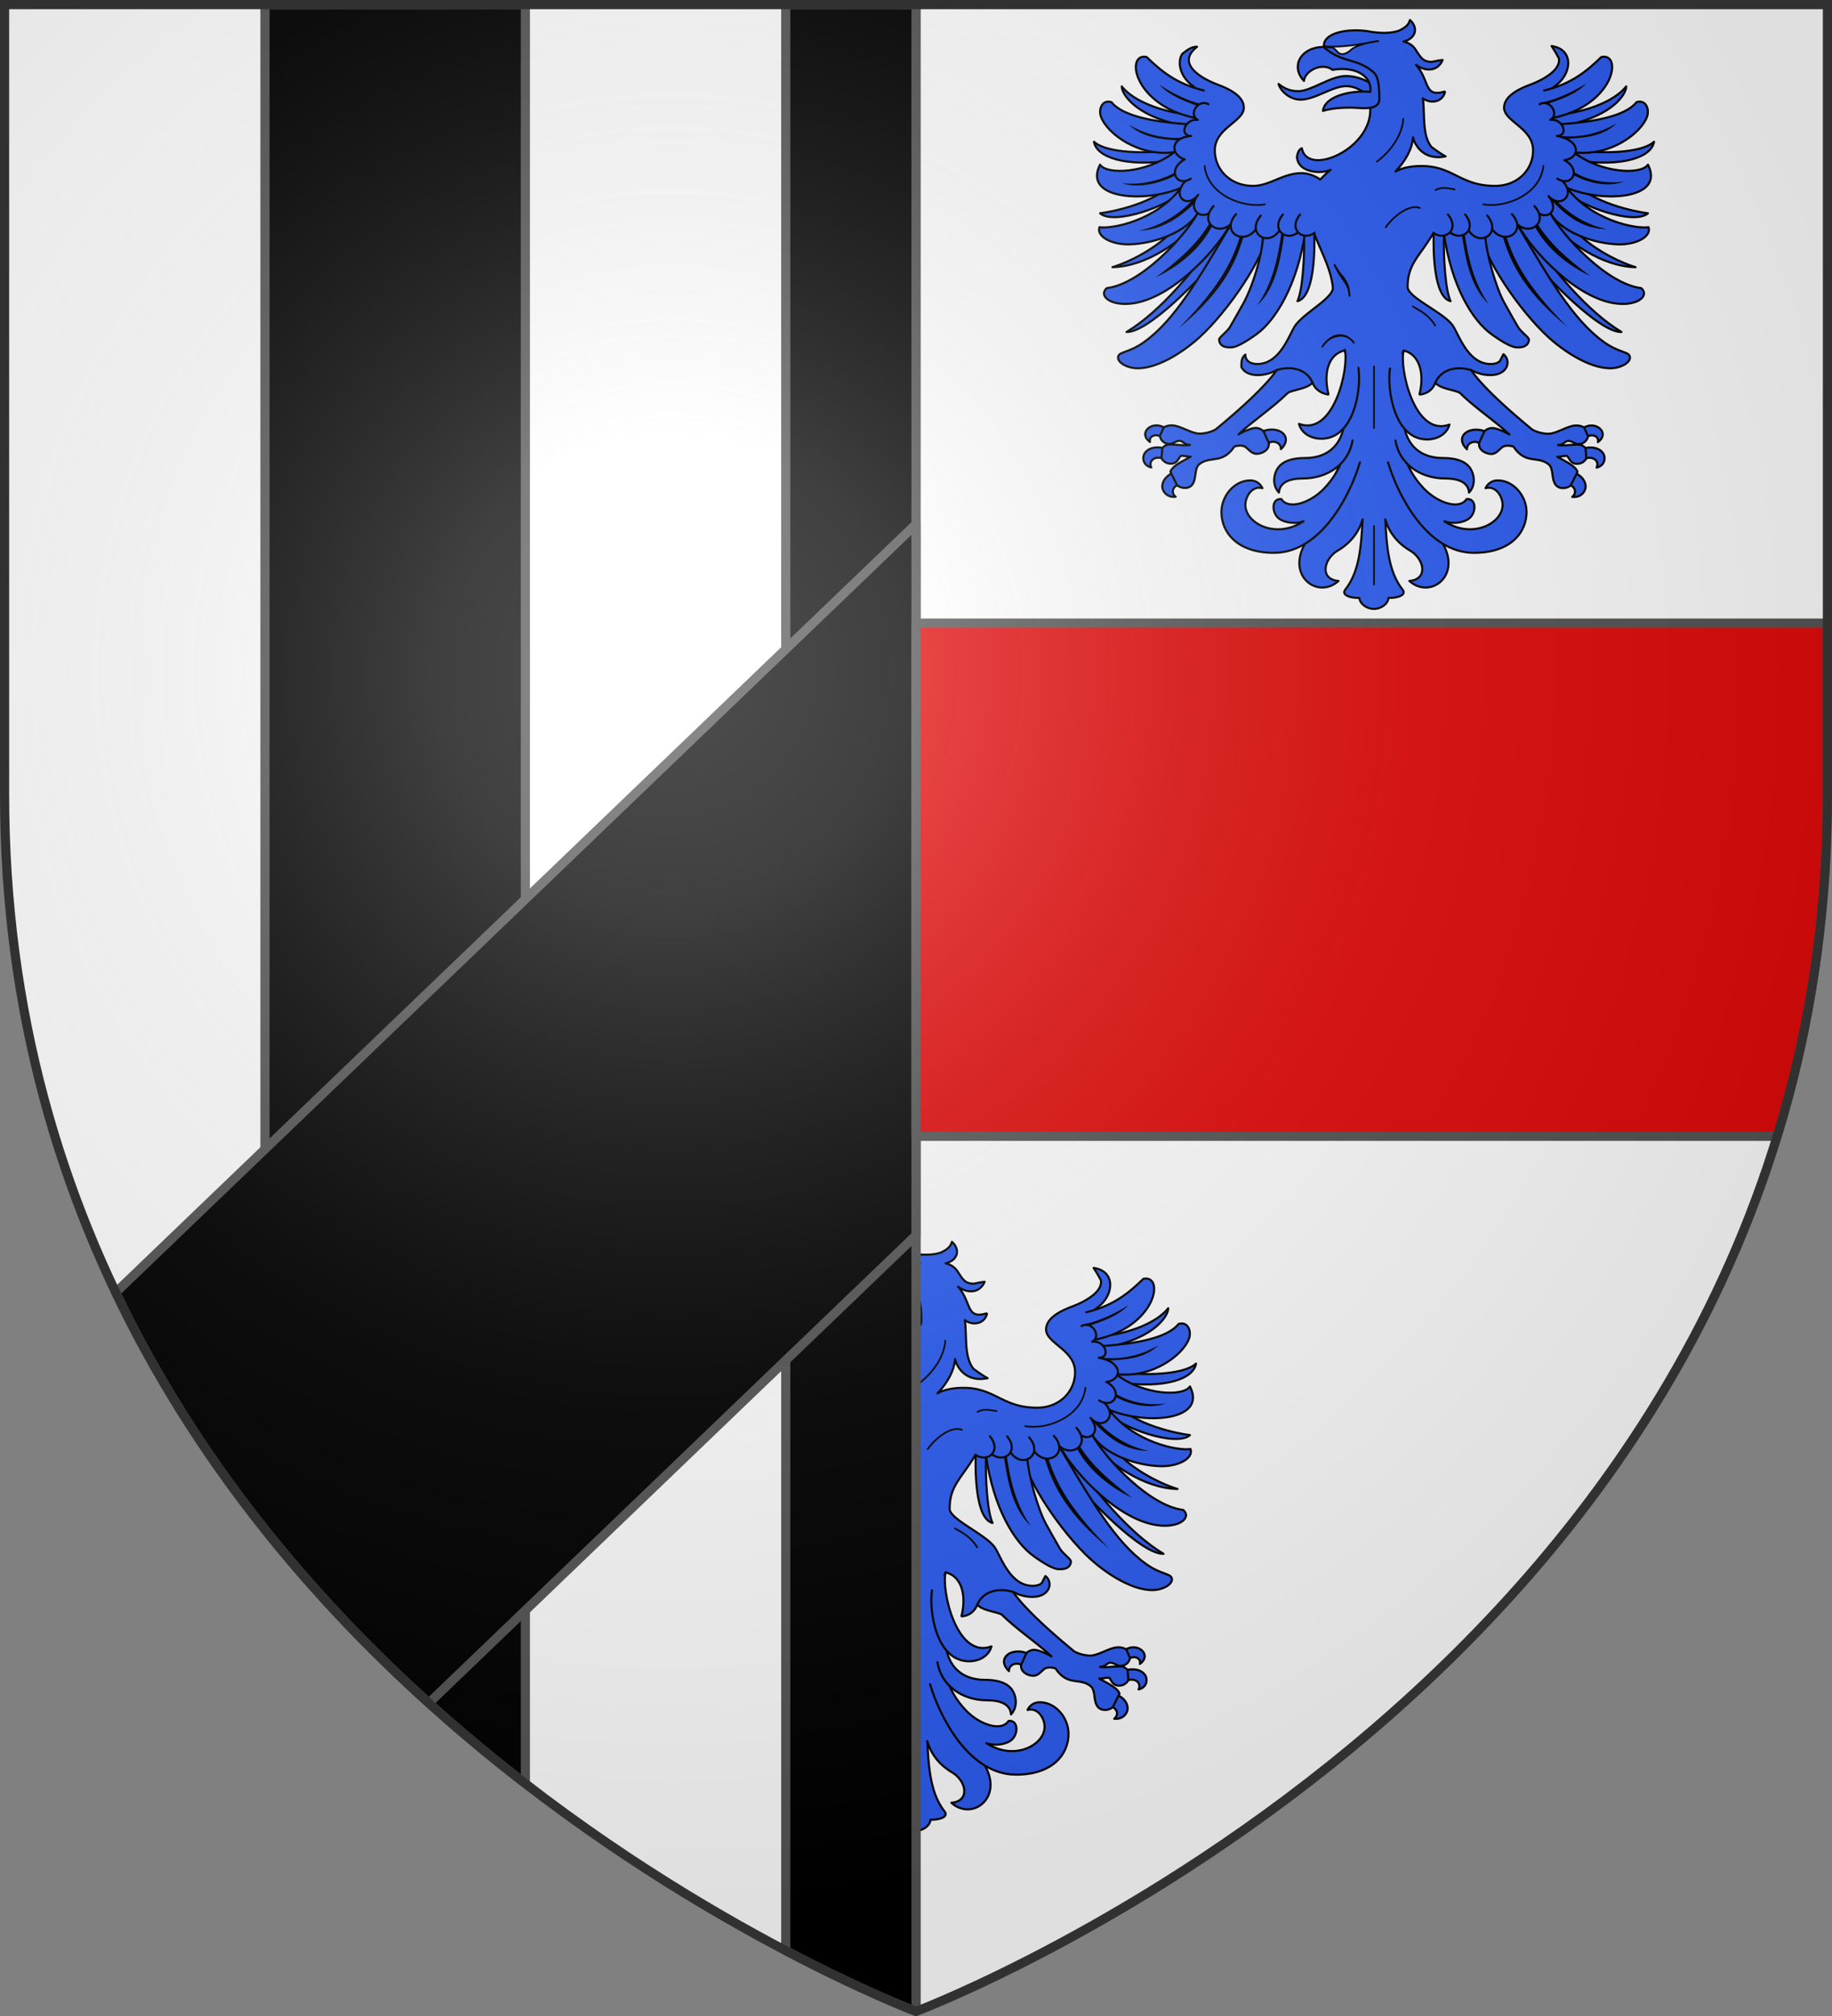 <svg xmlns="http://www.w3.org/2000/svg" xmlns:xlink="http://www.w3.org/1999/xlink" width="600" height="660" version="1.0"><rect width="100%" height="100%" fill="#808080" stroke="none"/><defs><g id="b"><path id="a" d="M0 0v1h.5L0 0z" transform="rotate(18 3.157 -.5)"/><use xlink:href="#a" transform="scale(-1 1)" width="810" height="540"/></g><g id="c"><use xlink:href="#b" transform="rotate(72)" width="810" height="540"/><use xlink:href="#b" transform="rotate(144)" width="810" height="540"/></g><g id="f"><path id="e" d="M0 0v1h.5L0 0z" transform="rotate(18 3.157 -.5)"/><use xlink:href="#e" transform="scale(-1 1)" width="810" height="540"/></g><g id="g"><use xlink:href="#f" transform="rotate(72)" width="810" height="540"/><use xlink:href="#f" transform="rotate(144)" width="810" height="540"/></g><path id="i" d="M-298.5-298.5h597V-40C298.5 246.31 0 358.5 0 358.5S-298.5 246.31-298.5-40v-258.5z"/><path d="M2.922 27.672c0-5.951 2.317-9.843 5.579-11.012 1.448-.519 3.307-.273 5.018 1.447 2.119 2.129 2.736 7.993-3.483 9.121.658-.956.619-3.081-.714-3.787-.99-.524-2.113-.253-2.676.123-.824.552-1.729 2.106-1.679 4.108H2.922z" id="d"/><radialGradient id="j" gradientUnits="userSpaceOnUse" cx="-80" cy="-80" r="405"><stop style="stop-color:#fff;stop-opacity:.31" offset="0"/><stop style="stop-color:#fff;stop-opacity:.25" offset=".19"/><stop style="stop-color:#6b6b6b;stop-opacity:.125" offset=".6"/><stop style="stop-color:#000;stop-opacity:.125" offset="1"/></radialGradient></defs><g transform="translate(300 300)"><path style="fill:#fff;stroke-width:3" d="M300 1.5v657S578.97 553.65 597.531 288c.64-9.142.969-18.475.969-28V1.5H300z" transform="translate(-300 -300)"/><use xlink:href="#h" transform="translate(-150 400)" width="600" height="660"/><path style="fill:#fff;stroke-width:3" d="M1.5 1.5V260c0 9.525.33 18.858.969 28C21.03 553.65 300 658.5 300 658.5V1.5H1.5z" transform="translate(-300 -300)"/><path style="opacity:1;fill:none;fill-opacity:1;stroke:#555;stroke-width:3;stroke-linecap:butt;stroke-linejoin:round;stroke-miterlimit:4;stroke-dasharray:none;stroke-opacity:1" d="M0-298.5v657"/><path style="fill:#000;fill-opacity:1;stroke:#555;stroke-width:3;stroke-linecap:butt;stroke-linejoin:round;stroke-miterlimit:4;stroke-opacity:1" d="M-213.219-298.5v499.281c26.566 33.346 56.464 60.916 85.281 83.156V-298.5h-85.28zM-42.656-298.5v637.094C-16.906 352.126 0 358.5 0 358.5v-657h-42.656z"/><path style="opacity:1;fill:#000;fill-opacity:1;stroke:#555;stroke-width:3;stroke-linecap:butt;stroke-linejoin:round;stroke-miterlimit:4;stroke-dasharray:none;stroke-opacity:1" d="m0-128.406-58.156 55.812-203.938 195.719c26.354 55.213 64.012 99.642 102.563 134.406L0 104.406v-232.812z"/><path style="opacity:1;fill:#e20909;fill-opacity:1;stroke:#555;stroke-width:3;stroke-linecap:butt;stroke-linejoin:round;stroke-miterlimit:4;stroke-dasharray:none;stroke-opacity:1" d="M0-96V72h282.031c7.976-26.003 13.402-53.967 15.5-84 .64-9.142.969-18.475.969-28v-56H0z"/></g><g transform="translate(300 300)"><g id="h"><path d="M118.757-272.515c1.539 1.211 3.355 2.365 6.474 2.365 4.21 0 10.503-4.96 15.512-4.96 4.158 0 7.421 1.779 9.57 3.354l-.661 4.664c-1.314-1.385-4.524-4.702-8.75-4.702-4.64 0-10.1 4.413-14.966 4.413-3.905 0-6.807-3.302-7.179-5.134z" style="fill:#2b5df2;fill-opacity:1;fill-rule:nonzero;stroke:#000;stroke-width:.69;stroke-linecap:round;stroke-linejoin:round;stroke-miterlimit:4;stroke-dasharray:none;stroke-dashoffset:0;stroke-opacity:1"/><path d="M161.769-293.452c-.486 1.842-1.923 2.664-3.522 3.46-2.193.794-5.447 1.067-9.847.292-3.149-.555-6.949-.493-9.919.29-1.484.393-2.74.966-3.63 1.747-.847.746-1.323 1.693-1.257 2.814 2.006 5.154 25.685 6.66 15.166 20.183.393 6.645-4.721 12.333-10.207 15.169-2.756 1.425-5.595 2.134-7.834 1.876-2.24-.258-3.872-1.45-4.349-3.849-1.124.486-1.38 1.708-1.617 2.846.074 1.111.565 2.24 1.366 3.008 1.139 1.092 3.084 1.781 5.175 1.909 1.494.09 3.069-.118 4.492-.68-1.288 1.035-2.425 2.093-3.378 3.202-.371-.32-1.203-.847-2.3-1.293-1.112-.453-2.468-.841-3.81-.841-3.076 0-5.693 1.063-8.23 2.102-2.535 1.039-4.987 2.07-7.726 2.07-7.378 0-12.47-5.306-12.47-11.611 0-3.667 2.344-5.994 4.708-7.99 1.182-.997 2.367-1.929 3.27-2.878.903-.95 1.51-1.943 1.51-3.105 0-1.776-.996-3.24-2.552-4.463-1.556-1.225-3.66-2.224-5.93-3.073-3.127-1.17-6.547-2.986-8.301-5.143-.877-1.078-1.35-2.216-1.186-3.428.164-1.212.962-2.513 2.66-3.849-1.773-.097-3.392 1.184-4.816 2.296-.863 1.295-1.029 2.893-.683 4.529.502 2.377 2.154 4.778 4.6 6.307L79.24-242.14 102-219.514l28.646-3.493c2.154 5.705 5.279 11.086 5.894 17.239 0 .799-.53 1.694-1.402 2.652-.87.958-2.066 1.968-3.378 3.008-2.623 2.08-5.695 4.276-7.367 6.436-.525.68-1.08 1.805-1.761 3.138-.68 1.332-1.469 2.86-2.444 4.301-1.95 2.883-4.583 5.402-8.41 5.402-1.294 0-2.29-.326-2.946-.874a2.576 2.576 0 0 1-.934-2.199c-1.31.91-1.341 2.483-1.33 4.01.653 1.46 2.387 2.685 5.355 2.685 2.404 0 4.478-.706 6.253-1.65l11.715 4.167c.858 2.236 2.71 3.384 4.996 3.855a.192.192 0 0 0 .036 0 .192.192 0 0 0 .036 0 .18.18 0 0 0 .071-.032.165.165 0 0 0 .036-.033.139.139 0 0 0 0-.032.139.139 0 0 0 0-.032.139.139 0 0 0 0-.033.139.139 0 0 0 0-.032c-.968-4.145-.742-7.476.288-9.897.998-2.347 2.775-3.789 4.923-4.302 4.75 7.514-.234 17.144-.353 25.717l-1.372 12.093-11.284 25.68c-5.804 10.536 4.44 17.934 11.105 11.936-6.317-.576-4.824-7.21-.252-9.93 4.525-2.692 6.973-6.274 8.158-10.253-.5 8.771-.991 16.992-5.642 22.964-1.394 1.79 1.272 2.782 4.6 2.782.066 1.893 2.433 3.59 4.743 3.59 2.311 0 4.678-1.697 4.744-3.59 3.328 0 5.994-.992 4.6-2.782-4.651-5.972-5.142-14.193-5.642-22.964 1.185 3.98 3.633 7.56 8.158 10.253 4.572 2.72 6.065 9.354-.252 9.93 6.665 5.998 16.908-1.4 11.105-11.935l-11.707-26.31-.934-11.514c-2.802-8.343-4.836-16.793-.333-25.667 2.149.513 3.89 1.955 4.888 4.302 1.03 2.42 1.292 5.752.323 9.897a.165.165 0 0 0-.036.032.15.15 0 0 0 .036.065.14.14 0 0 0 0 .032c.01.013.023.024.036.033.01.012.023.023.036.032a.192.192 0 0 0 .036 0 .192.192 0 0 0 .036 0 .192.192 0 0 0 .036 0c2.11-.266 3.443-1.249 4.313-2.555.26-.393.455-.823.646-1.262l11.68-4.237c1.79.962 3.89 1.682 6.325 1.682 2.967 0 4.702-1.226 5.355-2.684.653-1.459.25-3.153-1.042-4.14-.396.733-.813 1.564-1.222 2.328-.655.548-1.652.874-2.947.874-3.826 0-6.46-2.52-8.41-5.402-.974-1.44-1.762-2.97-2.443-4.301-.681-1.333-1.236-2.459-1.761-3.138-1.682-2.174-5.354-4.419-8.59-6.565-1.617-1.074-3.14-2.122-4.24-3.105-1.099-.984-1.76-1.902-1.76-2.685 0-7.661 3.878-9.92 8.463-17.696l33.982 3.95 15.75-25.774-10.363-26.008c2.445-1.529 4.098-3.93 4.6-6.307.346-1.636.144-3.234-.719-4.529-.847-1.27-2.36-2.203-4.564-2.522.634.911 1.729 2.781 2.408 4.075.164 1.212-.273 2.35-1.15 3.428-1.754 2.157-5.175 3.973-8.302 5.143-2.269.849-4.373 1.848-5.93 3.073-1.556 1.224-2.587 2.687-2.587 4.463 0 1.162.643 2.156 1.546 3.105.902.95 2.088 1.88 3.27 2.879 2.364 1.995 4.672 4.322 4.672 7.989 0 6.305-5.056 11.611-12.435 11.611-5.71 0-9.105-1.615-12.398-3.234-3.293-1.62-6.486-3.267-11.68-3.267-4.599 0-7.03.994-8.553 1.811 2.926-3.093 5.469-7.1 5.75-11.223.27 1.044.845 2.6 2.228 4.043 1.66 1.73 4.348 3.043 8.446 2.2-1.388-.727-3.2-2-4.636-3.073-1.04-1.31-1.64-2.973-1.977-4.787-.656-3.536-.37-7.665-.826-11.127 1.055.783 2.502 1.214 3.88 1.003 1.502-.23 2.876-1.192 3.343-3.04a.14.14 0 0 0 0-.033.166.166 0 0 0-.036-.032.14.14 0 0 0 0-.032.165.165 0 0 0-.036-.033.165.165 0 0 0-.036-.032.193.193 0 0 0-.036 0 .193.193 0 0 0-.036 0 .193.193 0 0 0-.036 0 .193.193 0 0 0-.036 0c-1.805.542-2.979.502-3.809.097-.83-.405-1.335-1.208-1.797-2.232-.843-1.87-1.622-4.44-3.594-6.598 1.11.79 2.582 1.46 4.133 1.488 1.814.033 3.57-.83 4.564-3.105-1.045.07-2.411.387-3.558.615-1.191.004-2.288-.313-2.982-.938-1.11-1-1.688-2.234-2.516-3.364-.764-1.042-1.877-1.912-3.737-2.361 4.036-.957 4.93-4.527 2.084-7.051z" style="fill:#2b5df2;fill-opacity:1;fill-rule:nonzero;stroke:#000;stroke-width:.69;stroke-linecap:round;stroke-linejoin:round;stroke-miterlimit:4;stroke-dasharray:none;stroke-dashoffset:0;stroke-opacity:1"/><path d="M149.994-108.627v-19.152" style="fill:none;fill-opacity:1;fill-rule:nonzero;stroke:#000;stroke-width:.545;stroke-linecap:round;stroke-linejoin:round;stroke-miterlimit:4;stroke-dasharray:none;stroke-dashoffset:0;stroke-opacity:1"/><path d="M149.994-180.055v20.183" style="fill:#f8e504;fill-opacity:1;fill-rule:nonzero;stroke:#000;stroke-width:.545;stroke-linecap:round;stroke-linejoin:round;stroke-miterlimit:4;stroke-dasharray:none;stroke-dashoffset:0;stroke-opacity:1"/><path style="fill:#2b5df2;fill-opacity:1;fill-rule:nonzero;stroke:#000;stroke-width:1.2;stroke-linecap:round;stroke-linejoin:round;stroke-miterlimit:4;stroke-dasharray:none;stroke-dashoffset:0;stroke-opacity:1" d="M260.15 298.605c.357 11.7-.735 30.937-3.75 37.35 9.603-2.374 9.878-28.346 9.626-38.925M187.214 267.659c-12.26 12.608-35.6 17.288-43.251 18.259 7.885 7.048 39.976-4.372 46.93-12.842M191.276 287.805c-7.824 14.436-28.358 25.133-40.25 28.8 19.7-.465 38.51-14.905 47.375-24.3M207.026 304.005c-8.585 13.115-28.297 37.72-48 49.5 12.117.46 42.258-29.947 57.5-49.05M182.198 250.303c-10.1 1.47-34.29 1.77-41.69-5.117 1.453 8.927 18.148 14.406 43.919 10.735M194.794 229.836c-16.1-1.83-31.772-7.692-38.458-16.152-.123 4.092 7.356 16.432 32.996 21.87" transform="matrix(.575 0 0 .575 -22.5 -394.576)"/><path style="fill:#2b5df2;fill-opacity:1;fill-rule:nonzero;stroke:#000;stroke-width:1.2;stroke-linecap:round;stroke-linejoin:round;stroke-miterlimit:4;stroke-dasharray:none;stroke-dashoffset:0;stroke-opacity:1" d="M203.043 215.992c-15.697-3.786-24.413-11.182-32.55-19.062-12.359-2.593-7.464 27.43 27.31 34.612M193.01 235.154c-17.482-1.264-36.018-4.284-42.582-12.541-5.268-1.558-7.49 3.997-5.928 8.363 3.357 9.388 21.285 22.984 41.822 20.13h0M185.765 251.507c-15.697 11.798-38.038 12.557-41.802 6.721-9.991 19.483 25.107 22.045 46.038 13.243M190 271.571c-14.328 18.552-38.993 23.347-46.372 22.273-1.795 5.357 6.973 9.967 16.937 9.772 13.961-.274 32.457-6.834 38.91-17.598" transform="matrix(.575 0 0 .575 -22.5 -394.576)"/><path style="fill:#2b5df2;fill-opacity:1;fill-rule:nonzero;stroke:#000;stroke-width:1.2;stroke-linecap:round;stroke-linejoin:round;stroke-miterlimit:4;stroke-dasharray:none;stroke-dashoffset:0;stroke-opacity:1" d="M199.526 286.005c-7.628 13.448-32.276 40.177-51.75 42.525-4.333 3.81.601 9 10.5 9 24.456 0 52.266-31.03 59.25-44.325" transform="matrix(.575 0 0 .575 -22.5 -394.576)"/><path style="fill:#2b5df2;fill-opacity:1;fill-rule:nonzero;stroke:#000;stroke-width:1.2;stroke-linecap:round;stroke-linejoin:round;stroke-miterlimit:4;stroke-dasharray:none;stroke-dashoffset:0;stroke-opacity:1" d="M217.776 293.43c-17.74 29.885-31.137 53.138-48.675 65.767-9.163 6.598-14.884 5.251-14.884 8.919 0 2.983 5.347 6.048 11.205 6.048 9.64 0 21.556-6.36 31.914-14.8 16.285-13.27 37.605-43.794 41.44-59.634" transform="matrix(.575 0 0 .575 -22.5 -394.576)"/><path style="fill:#2b5df2;fill-opacity:1;fill-rule:nonzero;stroke:#000;stroke-width:1.2;stroke-linecap:round;stroke-linejoin:round;stroke-miterlimit:4;stroke-dasharray:none;stroke-dashoffset:0;stroke-opacity:1" d="M236.776 299.505c-.813 12.296-6.374 28.763-10.75 36.9-2.055 3.819-6.25 11.093-8.088 14.282-1.504 2.611-6.162 5.828-6.162 7.093 0 2.398 1.648 4.71 6.75 4.5 2.794 0 7.742-2.606 14.533-7.5 10.678-7.694 23.492-27.957 27.876-59.03" transform="matrix(.575 0 0 .575 -22.5 -394.576)"/><path d="M79.792-272.17c3.2 3.563 8.935 5.652 13.41 7.201 1.391.38.736-.903.736-.903-4.798-.933-10.268-3.827-14.146-6.298zm-9.99 13.035c4.558 4.388 11.341 4.898 17.415 5.172l.41-1c-6.402.534-12.553-1.045-17.825-4.172zm15.783 15.148c-4.98 3.112-12.391 4.706-18.191 3.934 5.45 2.005 13.531-.127 18.407-2.996l-.216-.938zm5.336 9.092c-4.158 4.617-10.659 8.99-17.957 10.4 7.07.009 14.068-4.39 19.305-10.139-.157-.732-.532-.328-1.348-.261zm5.546 7.392c-4.465 7.79-11.091 13.115-17.969 18.339 8.172-3.825 15.548-10.286 18.94-17.854l-.97-.485zm23.288 3.137c-1.19 9.073-3.116 17.32-8.05 24.42 6.222-5.85 7.676-15.149 9.056-24.388l-1.006-.032zm-13.333.582c-3.201 11.903-10.318 21.002-20.484 31.309 15.706-12.872 19.208-22.794 21.67-31.18l-1.186-.129z" style="fill:#000;fill-opacity:1;fill-rule:nonzero;stroke:none;stroke-width:.5;stroke-linecap:round;stroke-linejoin:round;stroke-miterlimit:4;stroke-dasharray:none;stroke-dashoffset:0;stroke-opacity:1"/><g style="fill:#2b5df2"><path d="M192.17 255.246c-10.005 5.366-4.946 16.212 3.473 10.963" style="fill:#2b5df2;fill-opacity:1;fill-rule:nonzero;stroke:#000;stroke-width:1.2;stroke-linecap:round;stroke-linejoin:round;stroke-miterlimit:4;stroke-dasharray:none;stroke-dashoffset:0;stroke-opacity:1" transform="matrix(.575 0 0 .575 -22.5 -394.576)"/><path style="fill:#2b5df2;fill-opacity:1;fill-rule:nonzero;stroke:#000;stroke-width:1.2;stroke-linecap:round;stroke-linejoin:round;stroke-miterlimit:4;stroke-dasharray:none;stroke-dashoffset:0;stroke-opacity:1" d="M192.932 267.333c-8.394 7.916-.453 16.166 6.372 8.805" transform="matrix(.575 0 0 .575 -22.5 -394.576)"/><path d="M199.878 275.384c-7.177 8.833 3.134 16.035 8.835 7.936" style="fill:#2b5df2;fill-opacity:1;fill-rule:nonzero;stroke:#000;stroke-width:1.2;stroke-linecap:round;stroke-linejoin:round;stroke-miterlimit:4;stroke-dasharray:none;stroke-dashoffset:0;stroke-opacity:1" transform="matrix(.575 0 0 .575 -22.5 -394.576)"/><path style="fill:#2b5df2;fill-opacity:1;fill-rule:nonzero;stroke:#000;stroke-width:1.2;stroke-linecap:round;stroke-linejoin:round;stroke-miterlimit:4;stroke-dasharray:none;stroke-dashoffset:0;stroke-opacity:1" d="M208.62 281.805c-8.948 9.933 3.909 18.032 11.017 8.924M195.875 241.888c-12.347.959-11.798 10.828-3.705 13.358M195.875 241.888c-7.31-.165-3.32-10.153 3.759-9.141M205.685 223.83c-5.703-3.282-11.712 5.777-6.051 8.917" transform="matrix(.575 0 0 .575 -22.5 -394.576)"/><path d="M221.44 286.42c-8.949 9.933 3.908 18.032 11.016 8.924" style="fill:#2b5df2;fill-opacity:1;fill-rule:nonzero;stroke:#000;stroke-width:1.2;stroke-linecap:round;stroke-linejoin:round;stroke-miterlimit:4;stroke-dasharray:none;stroke-dashoffset:0;stroke-opacity:1" transform="matrix(.575 0 0 .575 -22.5 -394.576)"/><path style="fill:#2b5df2;fill-opacity:1;fill-rule:nonzero;stroke:#000;stroke-width:1.2;stroke-linecap:round;stroke-linejoin:round;stroke-miterlimit:4;stroke-dasharray:none;stroke-dashoffset:0;stroke-opacity:1" d="M235.514 287.222c-8.38 9.934 3.661 18.032 10.319 8.924" transform="matrix(.575 0 0 .575 -22.5 -394.576)"/><path d="M248.077 286.62c-7.162 8.734 1.923 15.88 9.141 9.832" style="fill:#2b5df2;fill-opacity:1;fill-rule:nonzero;stroke:#000;stroke-width:1.2;stroke-linecap:round;stroke-linejoin:round;stroke-miterlimit:4;stroke-dasharray:none;stroke-dashoffset:0;stroke-opacity:1" transform="matrix(.575 0 0 .575 -22.5 -394.576)"/><path style="fill:#2b5df2;fill-opacity:1;fill-rule:nonzero;stroke:#000;stroke-width:1.2;stroke-linecap:round;stroke-linejoin:round;stroke-miterlimit:4;stroke-dasharray:none;stroke-dashoffset:0;stroke-opacity:1" d="M257.887 286.62c-6.867 8.373 1.2 15.286 8.238 10.515" transform="matrix(.575 0 0 .575 -22.5 -394.576)"/></g><path style="fill:none;fill-opacity:1;fill-rule:nonzero;stroke:#000;stroke-width:.949;stroke-linecap:round;stroke-linejoin:round;stroke-miterlimit:4;stroke-dasharray:none;stroke-dashoffset:0;stroke-opacity:1" d="M301.625 256.523c9.172-6.892 14.624-16.358 15.049-24.38M203.489 258.93c1.75 16.57 22.094 24.21 34.333 21.871M396.494 258.93c-1.75 16.57-22.095 24.21-34.334 21.871" transform="matrix(.575 0 0 .575 -22.5 -394.576)"/><path d="M139.865-151.084c-.394 3.167-2.905 7.582-6.215 11.027-4.626 4.815-11.715 7.018-13.975 3.452-3.316-.358-3.251 4.469-.865 6.32 2.046 1.589 5.876 1.861 8.108.948-9.07 5.98-19.045.66-19.045-5.364 0-2.677 2.168-6.423 5.585-5.48-.67-1.43-2.044-2.545-3.985-2.545-5.199 0-9.44 5.081-9.44 10.368 0 6.542 5.048 13.344 17.195 13.344 15.528 0 25.064-19.136 28.15-29.59M160.123-151.084c.395 3.167 2.906 7.582 6.216 11.027 4.625 4.815 11.715 7.018 13.975 3.452 3.315-.358 3.251 4.469.865 6.32-2.046 1.589-5.877 1.861-8.108.948 9.07 5.98 19.045.66 19.045-5.364 0-2.677-2.168-6.423-5.585-5.48.669-1.43 2.044-2.545 3.985-2.545 5.199 0 9.44 5.081 9.44 10.368 0 6.542-5.049 13.344-17.195 13.344-15.528 0-25.064-19.136-28.15-29.59" style="fill:#2b5df2;fill-opacity:1;fill-rule:nonzero;stroke:#000;stroke-width:.69;stroke-linecap:round;stroke-linejoin:round;stroke-miterlimit:4;stroke-dasharray:none;stroke-dashoffset:0;stroke-opacity:1"/><path d="M139.925-159.513c-.8 3.618-3.646 9.467-12.59 9.467-3.368 0-6.577.644-8.454 2.797-1.582 1.816-2.558 5.825-.007 8.51.18-2.723 2.426-4.615 7.82-4.615 8.215 0 15.048-4.835 16.28-12.46M160.053-159.563c.785 3.615 3.615 9.517 12.601 9.517 3.367 0 6.576.644 8.453 2.797 1.583 1.816 2.559 5.825.008 8.51-.18-2.723-2.427-4.615-7.82-4.615-8.215 0-15.048-4.835-16.28-12.46" style="fill:#2b5df2;fill-opacity:1;fill-rule:nonzero;stroke:#000;stroke-width:.69;stroke-linecap:round;stroke-linejoin:round;stroke-miterlimit:4;stroke-dasharray:none;stroke-dashoffset:0;stroke-opacity:1"/><path d="M140.42-185.466c1.532 5.335-3.415 28.5-14.998 24.229.875 3.223 4.079 4.868 7.32 4.868 10.807 0 13.19-16.387 12.165-23.213" style="fill:#2b5df2;fill-opacity:1;fill-rule:nonzero;stroke:#000;stroke-width:.69;stroke-linecap:round;stroke-linejoin:round;stroke-miterlimit:4;stroke-dasharray:none;stroke-dashoffset:0;stroke-opacity:1"/><path style="fill:none;fill-opacity:1;fill-rule:nonzero;stroke:#000;stroke-width:.949;stroke-linecap:round;stroke-linejoin:round;stroke-miterlimit:4;stroke-dasharray:none;stroke-dashoffset:0;stroke-opacity:1" d="M326.149 282.908c-6.117-2.428-15.213 4.807-19.508 11.036" transform="matrix(.575 0 0 .575 -22.5 -394.576)"/><path style="fill:#000;fill-opacity:1;fill-rule:nonzero;stroke:none;stroke-width:.5;stroke-linecap:round;stroke-linejoin:round;stroke-miterlimit:4;stroke-dasharray:none;stroke-dashoffset:0;stroke-opacity:1" d="M277.406 314.86a.524.524 0 0 0-.125.057.478.478 0 0 0-.187.169.42.42 0 0 0-.063.169c-.001.078-.026.201.008.274 1.832 3.897 3.444 6.17 5.055 8.5 1.61 2.331 3.305 4.668 3.437 8.944a.406.406 0 0 0 0 .169c.05.1.14.18.25.225a.54.54 0 0 0 .188.056c.062.01.125.01.187 0a.507.507 0 0 0 .188-.112.478.478 0 0 0 .062-.056.434.434 0 0 0 .063-.113.42.42 0 0 0 .062-.169c-.137-4.418-1.153-7.33-2.812-9.731-1.66-2.401-3.836-4.327-5.617-8.114-.076-.161-.261-.248-.446-.267a.686.686 0 0 0-.187 0 .557.557 0 0 0-.063 0z" transform="matrix(.575 0 0 .575 -22.5 -394.576)"/><path style="fill:none;fill-opacity:1;fill-rule:nonzero;stroke:#000;stroke-width:.949;stroke-linecap:round;stroke-linejoin:round;stroke-miterlimit:4;stroke-dasharray:none;stroke-dashoffset:0;stroke-opacity:1" d="M322.136 338.99c4.591 2.652 9.268 5.073 12.708 10.835" transform="matrix(.575 0 0 .575 -22.5 -394.576)"/><path style="fill:#000;fill-opacity:1;fill-rule:nonzero;stroke:none;stroke-width:.5;stroke-linecap:round;stroke-linejoin:round;stroke-miterlimit:4;stroke-dasharray:none;stroke-dashoffset:0;stroke-opacity:1" d="M279.531 354.855c-3.488.445-6.91 2.96-9.437 6.806a.42.42 0 0 0-.063.169.406.406 0 0 0 0 .168c.034.091.1.17.188.225.038.024.08.043.125.057a.54.54 0 0 0 .187.056.54.54 0 0 0 .188-.056.499.499 0 0 0 .25-.17c2.41-3.668 5.64-5.452 8.75-5.85 3.11-.397 6.137.517 8.375 3.6a.478.478 0 0 0 .25.17.54.54 0 0 0 .187.056.54.54 0 0 0 .188-.056.478.478 0 0 0 .25-.225.42.42 0 0 0 .062-.17.415.415 0 0 0-.062-.224.478.478 0 0 0-.063-.056c-2.403-3.312-5.886-4.946-9.375-4.5z" transform="matrix(.575 0 0 .575 -22.5 -394.576)"/><path d="M335.073 272.675c3.604-1.975 7.208-.995 10.812-.401" style="fill:none;fill-opacity:1;fill-rule:nonzero;stroke:#000;stroke-width:.949;stroke-linecap:round;stroke-linejoin:round;stroke-miterlimit:4;stroke-dasharray:none;stroke-dashoffset:0;stroke-opacity:1" transform="matrix(.575 0 0 .575 -22.5 -394.576)"/><path style="fill:#2b5df2;fill-opacity:1;fill-rule:nonzero;stroke:#000;stroke-width:.69;stroke-linecap:round;stroke-linejoin:round;stroke-miterlimit:4;stroke-dasharray:none;stroke-dashoffset:0;stroke-opacity:1" d="M149.402-276.726c1.405 1.14 2.342 2.42 2.342 9.161 0 2.451-2.403 3.231-6.23 2.943-3.834-.289-8.693-.188-12.24.928.63-4.987 9.433-6.8 15.511-6.23.706-4.459-3.934-8.609-12.37-7.211-3.378-2.592-9.029.259-9.358 3.634-4.613-4.96-.809-11.134 6.41-11.134 6.153 5.403 10.53 3.525 15.935 7.91z"/><path style="fill:#fff;fill-opacity:1;fill-rule:evenodd;stroke:#000;stroke-width:.556;stroke-linecap:butt;stroke-linejoin:miter;stroke-miterlimit:4;stroke-dasharray:none;stroke-opacity:1" d="M133.594-284.849c6.2.54 12.127-.751 18.024-1.739-2.578.251-7.546 1.373-9.131 2.88-.967.92-2.556 1.82-3.688 1.26-.84-.414-1.439-1.52-2.188-1.853-.75-.333-1.65.107-3.017-.548z"/><path d="M78.61-160.746c-2.951.108-5.209 3.133-1.977 5.434-.464-1.788 1.723-3.05 4.06-1.488.956-.36 1.615-2.012.935-2.943-.958-.747-2.035-1.039-3.018-1.003zm37.375 1.391c-.891.058-1.784.27-2.588.647-1.54 1.315-.903 3.795 1.15 4.463 1.814-2.098 5.085-1.064 4.96 1.294 2.325-2.212 1.898-4.305.395-5.434-.99-.742-2.433-1.067-3.917-.97zm-36.8 5.822c-.233-.005-.463.017-.683.032-1.468.104-2.65.684-3.414 1.617-1.162 1.42-.868 4.302 1.976 4.917-1.033-2.005 1.025-4.107 4.205-2.782 1.026-.636 1.198-2.481.144-3.428-.782-.219-1.53-.342-2.228-.356zm5.426 8.215c-2.286.707-3.823 2.483-3.953 4.334-.124 1.76 1.504 3.944 4.384 3.623-1.988-1.54-.568-4.366 2.372-4.108.873-1.8-.682-3.95-2.803-3.849z" style="fill:#2b5df2;fill-opacity:1;fill-rule:nonzero;stroke:#000;stroke-width:.69;stroke-linecap:round;stroke-linejoin:round;stroke-miterlimit:4;stroke-dasharray:none;stroke-dashoffset:0;stroke-opacity:1"/><path style="fill:#2b5df2;fill-opacity:1;fill-rule:nonzero;stroke:#000;stroke-width:.69;stroke-linecap:round;stroke-linejoin:round;stroke-miterlimit:4;stroke-dasharray:none;stroke-dashoffset:0;stroke-opacity:1" d="M118.177-178.86c-3.798 5.388-11.449 12.367-20.017 19.441-1.497.87-3.683 1.4-5.32 1.384-1.308-.013-2.894-.672-4.491-1.348-1.597-.676-3.203-1.365-4.636-1.365-.96 0-1.883.251-2.588.682l-1.258 2.822c.296 1.588 1.617 2.587 3.199 2.587.588 0 1.118-.3 1.653-.557.535-.258 1.073-.485 1.653-.485.355 0 .716.209 1.114.485.398.276.798.608 1.33.737.268.064.578.121.898.143-.118.023-.245.038-.36.054-1.298.19-3.887-.197-6.216-.197-1.04 0-1.893.476-2.444 1.132l-.288 3.306c.129.25.272.5.468.719.583.651 1.49 1.132 2.623 1.132.664 0 1.162-.206 1.545-.467.384-.262.653-.603.863-.935.21-.332.373-.637.539-.862.165-.226.301-.324.503-.324.656 0 1.186.09 1.761.18.39.061.79.11 1.258.108-.436.235-.862.47-1.294.7-1.267.68-2.491 1.36-3.45 2.049-.959.689-1.67 1.407-1.905 2.192l2.193 4.403c.58.507 1.481.864 2.407.898.926.034 1.88-.245 2.516-1.024.79-.967.935-2.368 1.114-3.666.18-1.298.418-2.48 1.33-3.162.976-.731 1.873-1.055 2.839-1.258.965-.203 2.002-.28 3.198-.521 2.049-.412 3.871-1.649 5.319-3.917.997-.339 2.472-.533 3.45 0 .51.277 1.022.849 1.617 1.365.596.517 1.317 1.006 2.228 1.006.906 0 1.909-.309 2.696-.844.786-.536 1.33-1.324 1.33-2.3 0-.152-.026-.298-.037-.45l-1.725-3.845c-.682-.623-1.55-1.042-2.551-1.042-.876 0-2.133.454-3.414 1.006-.828.358-1.51.744-2.228 1.132 4.368-4.174 11.4-8.84 16.1-13.53.237-.237.76-.444 1.437-.647.678-.202 1.512-.416 2.372-.647 1.633-.438 3.348-1.008 4.384-2.102-1.9-4.514-7.083-5.624-11.715-4.169zM159.72-185.23c-1.53 5.334 3.416 28.5 14.999 24.228-.875 3.224-4.079 4.87-7.32 4.87-10.807 0-13.19-16.389-12.165-23.214"/><path d="M339.85 298.605c-.358 11.7.734 30.937 3.75 37.35-9.603-2.374-9.878-28.346-9.626-38.925M412.786 267.659c12.26 12.608 35.599 17.288 43.25 18.259-7.884 7.049-39.976-4.372-46.929-12.842M408.724 287.805c7.824 14.436 28.358 25.133 40.25 28.8-19.7-.465-38.511-14.905-47.375-24.3M392.974 304.005c8.584 13.115 28.297 37.72 48 49.5-12.117.46-42.259-29.947-57.5-49.05M417.802 250.303c10.1 1.47 34.29 1.77 41.69-5.117-1.454 8.927-18.149 14.406-43.92 10.735M405.206 229.836c16.1-1.83 31.771-7.692 38.457-16.152.124 4.092-7.355 16.432-32.995 21.87" style="fill:#2b5df2;fill-opacity:1;fill-rule:nonzero;stroke:#000;stroke-width:1.2;stroke-linecap:round;stroke-linejoin:round;stroke-miterlimit:4;stroke-dasharray:none;stroke-dashoffset:0;stroke-opacity:1" transform="matrix(.575 0 0 .575 -22.5 -394.576)"/><path d="M396.957 215.992c15.697-3.786 24.412-11.182 32.55-19.062 12.358-2.593 7.464 27.43-27.311 34.612M406.99 235.154c17.481-1.264 36.017-4.284 42.582-12.54 5.268-1.559 7.49 3.996 5.928 8.362-3.357 9.388-21.286 22.984-41.822 20.13h0M414.235 251.507c15.697 11.798 38.038 12.557 41.802 6.721 9.99 19.483-25.108 22.045-46.038 13.243M409.999 271.572c14.329 18.55 38.994 23.346 46.372 22.272 1.796 5.357-6.973 9.967-16.936 9.772-13.961-.274-32.458-6.834-38.911-17.598" style="fill:#2b5df2;fill-opacity:1;fill-rule:nonzero;stroke:#000;stroke-width:1.2;stroke-linecap:round;stroke-linejoin:round;stroke-miterlimit:4;stroke-dasharray:none;stroke-dashoffset:0;stroke-opacity:1" transform="matrix(.575 0 0 .575 -22.5 -394.576)"/><path d="M400.474 286.005c7.628 13.448 32.275 40.177 51.75 42.525 4.333 3.81-.602 9-10.5 9-24.456 0-52.267-31.03-59.25-44.325" style="fill:#2b5df2;fill-opacity:1;fill-rule:nonzero;stroke:#000;stroke-width:1.2;stroke-linecap:round;stroke-linejoin:round;stroke-miterlimit:4;stroke-dasharray:none;stroke-dashoffset:0;stroke-opacity:1" transform="matrix(.575 0 0 .575 -22.5 -394.576)"/><path d="M382.224 293.43c17.74 29.885 31.137 53.138 48.675 65.767 9.162 6.598 14.883 5.252 14.883 8.919 0 2.983-5.346 6.048-11.204 6.048-9.64 0-21.556-6.36-31.914-14.8-16.285-13.27-37.606-43.794-41.44-59.634" style="fill:#2b5df2;fill-opacity:1;fill-rule:nonzero;stroke:#000;stroke-width:1.2;stroke-linecap:round;stroke-linejoin:round;stroke-miterlimit:4;stroke-dasharray:none;stroke-dashoffset:0;stroke-opacity:1" transform="matrix(.575 0 0 .575 -22.5 -394.576)"/><path d="M363.224 297.505c.813 12.297 6.374 30.763 10.75 38.9 2.054 3.819 6.25 11.093 8.087 14.282 1.505 2.611 6.163 5.828 6.163 7.093 0 2.399-1.649 4.71-6.75 4.5-2.794 0-7.742-2.605-14.534-7.5-10.678-7.694-22.831-26.877-27.216-57.95" style="fill:#2b5df2;fill-opacity:1;fill-rule:nonzero;stroke:#000;stroke-width:1.2;stroke-linecap:round;stroke-linejoin:round;stroke-miterlimit:4;stroke-dasharray:none;stroke-dashoffset:0;stroke-opacity:1" transform="matrix(.575 0 0 .575 -22.5 -394.576)"/><path style="fill:#000;fill-opacity:1;fill-rule:nonzero;stroke:none;stroke-width:.5;stroke-linecap:round;stroke-linejoin:round;stroke-miterlimit:4;stroke-dasharray:none;stroke-dashoffset:0;stroke-opacity:1" d="M219.482-272.656c-3.2 3.563-8.935 5.4-13.41 6.948-1.139.253-.99-.776-.99-.776 4.8-.933 10.522-3.701 14.4-6.172zm9.99 13.035c-4.558 4.388-10.709 4.772-16.782 5.045l-1.043-.873c6.402.534 12.553-1.045 17.825-4.172zm-14.518 15.654c4.98 3.112 11.126 4.2 16.926 3.428-5.45 2.005-12.267.379-17.142-2.49l.216-.938zm-6.095 8.712c4.158 4.617 10.153 8.863 17.45 10.274-7.07.009-12.803-3.63-18.04-9.38.157-.732-.226-.96.59-.894zm-6.052 7.266c4.465 7.79 11.091 13.115 17.969 18.339-8.172-3.825-15.548-10.286-18.94-17.854l.97-.485zm-23.288 3.137c1.19 9.073 3.116 17.32 8.05 24.42-6.222-5.85-7.676-15.149-9.056-24.388l1.006-.032zm13.333.582c3.201 11.903 10.318 21.002 20.484 31.31-15.706-12.873-19.208-22.795-21.67-31.18l1.186-.13z"/><path style="fill:#2b5df2;fill-opacity:1;fill-rule:nonzero;stroke:#000;stroke-width:.707;stroke-linecap:round;stroke-linejoin:round;stroke-miterlimit:4;stroke-dasharray:none;stroke-dashoffset:0;stroke-opacity:1" d="M221.353-160.707c2.951.108 5.209 3.133 1.977 5.434.463-1.788-1.723-3.051-4.061-1.488-.955-.361-1.614-2.013-.934-2.944.958-.747 2.035-1.038 3.018-1.002zm-37.375 1.39c.891.059 1.784.27 2.588.647 1.54 1.316.902 3.795-1.15 4.464-1.814-2.098-5.085-1.065-4.96 1.294-2.325-2.212-1.899-4.305-.395-5.434.99-.743 2.433-1.067 3.917-.97zm36.8 5.822c.233-.004.463.017.683.033 1.468.104 2.65.684 3.414 1.617 1.162 1.419.868 4.302-1.976 4.916 1.033-2.005-1.025-4.106-4.205-2.781-1.026-.637-1.198-2.482-.144-3.429.782-.218 1.53-.342 2.228-.356zm-5.426 8.216c2.286.707 3.823 2.482 3.953 4.334.123 1.759-1.504 3.944-4.385 3.622 1.989-1.54.569-4.365-2.371-4.107-.873-1.801.682-3.951 2.803-3.85z"/><path d="M181.786-178.822c3.798 5.388 11.448 12.368 20.017 19.442 1.497.87 3.683 1.4 5.319 1.383 1.309-.013 2.895-.671 4.492-1.347 1.597-.676 3.203-1.366 4.636-1.366.96 0 1.883.252 2.588.683l1.257 2.821c-.295 1.588-1.617 2.588-3.198 2.588-.588 0-1.118-.3-1.653-.557-.535-.258-1.073-.486-1.653-.486-.355 0-.716.21-1.114.486-.398.276-.798.608-1.33.736a5.478 5.478 0 0 1-.898.144c.117.022.245.037.359.054 1.3.19 3.887-.198 6.217-.198 1.04 0 1.893.477 2.444 1.132l.287 3.307c-.128.25-.27.5-.467.718-.583.652-1.49 1.132-2.623 1.132a2.662 2.662 0 0 1-1.546-.467c-.383-.262-.652-.602-.862-.934-.21-.332-.374-.637-.54-.863-.165-.225-.3-.323-.502-.323-.656 0-1.186.089-1.761.18-.39.06-.79.11-1.258.107.436.235.862.47 1.294.701 1.267.68 2.49 1.36 3.45 2.049.959.689 1.67 1.407 1.904 2.192l-2.192 4.402c-.58.508-1.482.865-2.408.899-.925.033-1.879-.245-2.515-1.025-.79-.966-.935-2.367-1.114-3.665-.18-1.299-.418-2.48-1.33-3.163-.976-.73-1.873-1.054-2.839-1.258-.966-.203-2.002-.28-3.198-.52-2.049-.412-3.871-1.65-5.32-3.918-.996-.338-2.47-.532-3.45 0-.51.278-1.02.85-1.616 1.366-.596.516-1.317 1.006-2.228 1.006-.906 0-1.909-.31-2.696-.845-.787-.535-1.33-1.323-1.33-2.3 0-.151.026-.297.036-.449l1.725-3.845c.682-.624 1.552-1.042 2.552-1.042.876 0 2.133.453 3.414 1.006.828.357 1.51.744 2.228 1.132-4.368-4.175-11.4-8.84-16.1-13.53-.237-.237-.76-.445-1.437-.647-.678-.203-1.513-.416-2.372-.647-1.633-.439-3.348-1.009-4.385-2.103 1.902-4.514 7.083-5.623 11.716-4.168z" style="fill:#2b5df2;fill-opacity:1;fill-rule:nonzero;stroke:#000;stroke-width:.69;stroke-linecap:round;stroke-linejoin:round;stroke-miterlimit:4;stroke-dasharray:none;stroke-dashoffset:0;stroke-opacity:1"/><g style="fill:#2b5df2"><path style="fill:#2b5df2;fill-opacity:1;fill-rule:nonzero;stroke:#000;stroke-width:1.2;stroke-linecap:round;stroke-linejoin:round;stroke-miterlimit:4;stroke-dasharray:none;stroke-dashoffset:0;stroke-opacity:1" d="M408.504 255.694c10.006 5.366 4.272 15.764-4.147 10.515" transform="matrix(.575 0 0 .575 -22.5 -394.576)"/><path d="M407.068 267.333c8.394 7.916-.785 16.266-7.61 8.905" style="fill:#2b5df2;fill-opacity:1;fill-rule:nonzero;stroke:#000;stroke-width:1.2;stroke-linecap:round;stroke-linejoin:round;stroke-miterlimit:4;stroke-dasharray:none;stroke-dashoffset:0;stroke-opacity:1" transform="matrix(.575 0 0 .575 -22.5 -394.576)"/><path style="fill:#2b5df2;fill-opacity:1;fill-rule:nonzero;stroke:#000;stroke-width:1.2;stroke-linecap:round;stroke-linejoin:round;stroke-miterlimit:4;stroke-dasharray:none;stroke-dashoffset:0;stroke-opacity:1" d="M399.458 276.238c7.176 8.833-2.47 15.18-8.17 7.082" transform="matrix(.575 0 0 .575 -22.5 -394.576)"/><path d="M391.38 281.805c8.948 9.933-3.909 18.032-11.017 8.924M404.125 241.888c13.217 2.143 13.994 12.242 4.38 13.806M404.125 241.888c7.31-.165 3.32-10.153-3.759-9.141M394.315 223.83c5.703-3.282 11.712 5.777 6.051 8.917" style="fill:#2b5df2;fill-opacity:1;fill-rule:nonzero;stroke:#000;stroke-width:1.2;stroke-linecap:round;stroke-linejoin:round;stroke-miterlimit:4;stroke-dasharray:none;stroke-dashoffset:0;stroke-opacity:1" transform="matrix(.575 0 0 .575 -22.5 -394.576)"/><path style="fill:#2b5df2;fill-opacity:1;fill-rule:nonzero;stroke:#000;stroke-width:1.2;stroke-linecap:round;stroke-linejoin:round;stroke-miterlimit:4;stroke-dasharray:none;stroke-dashoffset:0;stroke-opacity:1" d="M378.56 286.42c8.949 9.933-3.908 18.032-11.016 8.924" transform="matrix(.575 0 0 .575 -22.5 -394.576)"/><path d="M364.486 287.222c8.38 9.934-3.661 18.032-10.319 8.924" style="fill:#2b5df2;fill-opacity:1;fill-rule:nonzero;stroke:#000;stroke-width:1.2;stroke-linecap:round;stroke-linejoin:round;stroke-miterlimit:4;stroke-dasharray:none;stroke-dashoffset:0;stroke-opacity:1" transform="matrix(.575 0 0 .575 -22.5 -394.576)"/><path style="fill:#2b5df2;fill-opacity:1;fill-rule:nonzero;stroke:#000;stroke-width:1.2;stroke-linecap:round;stroke-linejoin:round;stroke-miterlimit:4;stroke-dasharray:none;stroke-dashoffset:0;stroke-opacity:1" d="M351.923 286.62c7.162 8.734-1.923 15.88-9.141 9.832" transform="matrix(.575 0 0 .575 -22.5 -394.576)"/><path d="M342.113 286.62c6.867 8.373-1.2 15.286-8.238 10.515" style="fill:#2b5df2;fill-opacity:1;fill-rule:nonzero;stroke:#000;stroke-width:1.2;stroke-linecap:round;stroke-linejoin:round;stroke-miterlimit:4;stroke-dasharray:none;stroke-dashoffset:0;stroke-opacity:1" transform="matrix(.575 0 0 .575 -22.5 -394.576)"/></g></g></g><use xlink:href="#i" style="fill:url(#j)" width="600" height="660" transform="translate(300 300)"/><use xlink:href="#i" style="fill:none;stroke:#313131;stroke-width:3;stroke-opacity:1" width="600" height="660" transform="translate(300 300)"/></svg>
